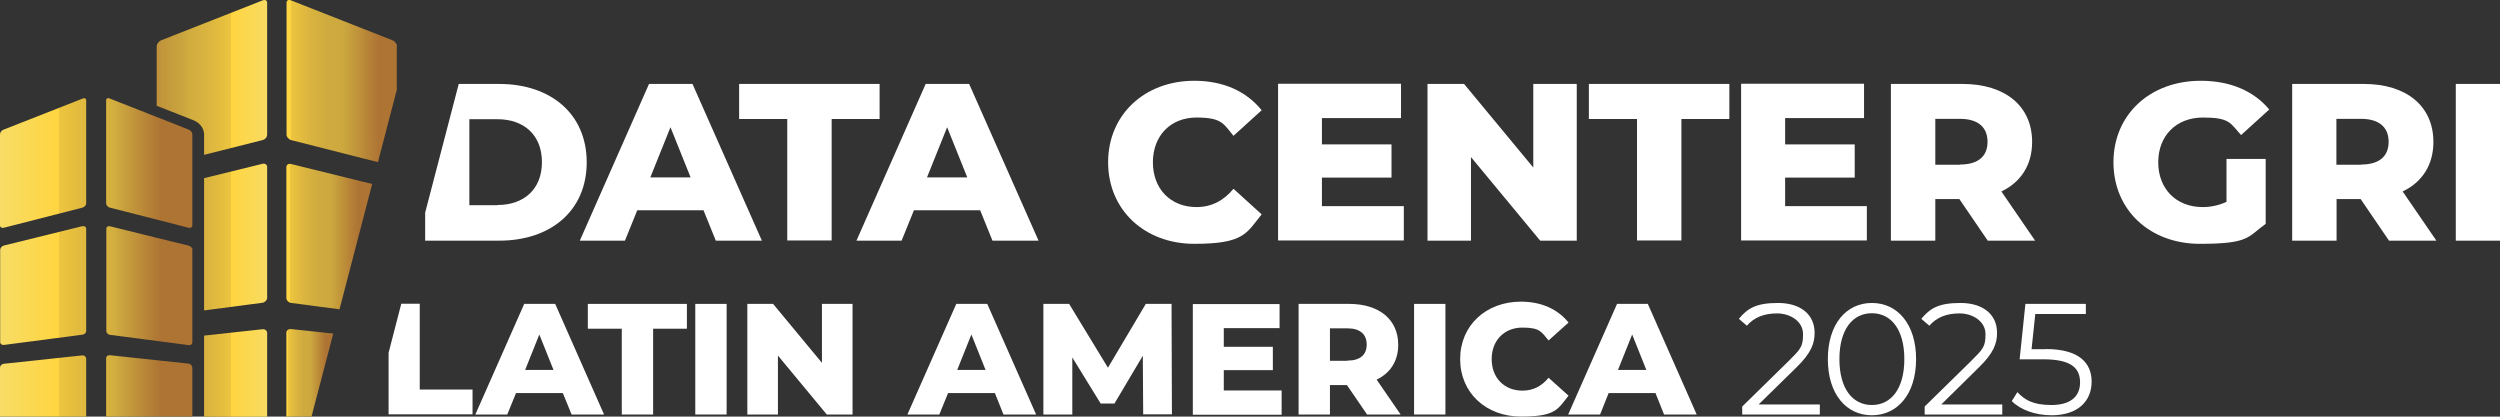<?xml version="1.0" encoding="UTF-8"?>
<svg id="Layer_1" xmlns="http://www.w3.org/2000/svg" xmlns:xlink="http://www.w3.org/1999/xlink" version="1.1" viewBox="0 0 1340.1 223.3">
  <rect x="0" y="0" width="1340.1" height="223.3" fill="#333333" stroke="none"/>
  <!-- Generator: Adobe Illustrator 29.1.0, SVG Export Plug-In . SVG Version: 2.1.0 Build 142)  -->
  <defs>
    <style>
      .st0 {
        fill: url(#linear-gradient2);
      }

      .st1 {
        fill: url(#linear-gradient1);
      }

      .st2 {
        fill: url(#linear-gradient9);
      }

      .st3 {
        fill: url(#linear-gradient3);
      }

      .st4 {
        fill: url(#linear-gradient6);
      }

      .st5 {
        fill: url(#linear-gradient8);
      }

      .st6 {
        fill: url(#linear-gradient7);
      }

      .st7 {
        fill: url(#linear-gradient5);
      }

      .st8 {
        fill: url(#linear-gradient4);
      }

      .st9 {
        fill: url(#linear-gradient11);
      }

      .st10 {
        fill: url(#linear-gradient10);
      }

      .st11 {
        fill: url(#linear-gradient);
      }

      .st12 {
        fill: #fff;
      }
    </style>
    <linearGradient id="linear-gradient" x1="39.1" y1="41.5" x2="160.5" y2="41.5" gradientUnits="userSpaceOnUse">
      <stop offset=".2" stop-color="#ae7434"/>
      <stop offset=".5" stop-color="#cca83f"/>
      <stop offset=".5" stop-color="#cfab3f"/>
      <stop offset=".6" stop-color="#dbb53f"/>
      <stop offset=".7" stop-color="#edc53f"/>
      <stop offset=".7" stop-color="#ffd540"/>
      <stop offset="1" stop-color="#f1e182"/>
    </linearGradient>
    <linearGradient id="linear-gradient1" y1="127.1" x2="160.5" y2="127.1" xlink:href="#linear-gradient"/>
    <linearGradient id="linear-gradient2" x1="39.1" y1="199.9" x2="160.5" y2="199.9" xlink:href="#linear-gradient"/>
    <linearGradient id="linear-gradient3" x1="128.1" y1="43.5" x2="221.6" y2="43.5" gradientUnits="userSpaceOnUse">
      <stop offset="0" stop-color="#f1e182"/>
      <stop offset=".3" stop-color="#ffd540"/>
      <stop offset=".3" stop-color="#edc53f"/>
      <stop offset=".4" stop-color="#dbb53f"/>
      <stop offset=".5" stop-color="#cfab3f"/>
      <stop offset=".6" stop-color="#cca83f"/>
      <stop offset=".8" stop-color="#ae7434"/>
    </linearGradient>
    <linearGradient id="linear-gradient4" x1="133.8" y1="126.8" x2="206.4" y2="126.8" xlink:href="#linear-gradient3"/>
    <linearGradient id="linear-gradient5" x1="142.7" y1="199.9" x2="182.4" y2="199.9" xlink:href="#linear-gradient3"/>
    <linearGradient id="linear-gradient6" x1="-23.8" y1="87.4" x2="160.6" y2="87.4" xlink:href="#linear-gradient3"/>
    <linearGradient id="linear-gradient7" x1="-23.8" y1="153.1" x2="160.6" y2="153.1" xlink:href="#linear-gradient3"/>
    <linearGradient id="linear-gradient8" x1="-23.8" y1="206.9" x2="160.6" y2="206.9" gradientUnits="userSpaceOnUse">
      <stop offset="0" stop-color="#f1e182"/>
      <stop offset=".3" stop-color="#ffd540"/>
      <stop offset=".3" stop-color="#edc53f"/>
      <stop offset=".4" stop-color="#dbb53f"/>
      <stop offset=".5" stop-color="#cfab3f"/>
      <stop offset=".6" stop-color="#cca83f"/>
      <stop offset=".8" stop-color="#ae7434"/>
    </linearGradient>
    <linearGradient id="linear-gradient9" x1="101" y1="87.4" x2="25.5" y2="87.4" gradientUnits="userSpaceOnUse">
      <stop offset=".2" stop-color="#ae7434"/>
      <stop offset=".5" stop-color="#cca83f"/>
      <stop offset=".5" stop-color="#cfab3f"/>
      <stop offset=".6" stop-color="#dbb53f"/>
      <stop offset=".7" stop-color="#edc53f"/>
      <stop offset=".7" stop-color="#ffd540"/>
      <stop offset="1" stop-color="#f1e182"/>
    </linearGradient>
    <linearGradient id="linear-gradient10" x1="101" y1="153.1" x2="25.5" y2="153.1" xlink:href="#linear-gradient9"/>
    <linearGradient id="linear-gradient11" x1="101" y1="206.9" x2="25.5" y2="206.9" xlink:href="#linear-gradient9"/>
  </defs>
  <g>
    <g>
      <path class="st12" d="M225,208.8v-46h-9.9l-6.8,26.3v33h45v-13.3h-28.3Z"/>
      <path class="st12" d="M297.5,162.9h-16.5l-26.2,59.3h17.1l4.7-11.5h25.1l4.7,11.5h17.4l-26.2-59.3ZM281.5,198.3l7.6-19,7.6,19h-15.2Z"/>
      <path class="st12" d="M315.1,162.9v13.3h18.2v46h16.8v-46h18.1v-13.3h-53.1Z"/>
      <path class="st12" d="M372.7,162.9v59.3h16.8v-59.3h-16.8Z"/>
      <path class="st12" d="M440.6,162.9v31.6l-26.2-31.6h-13.8v59.3h16.4v-31.6l26.2,31.6h13.8v-59.3h-16.4Z"/>
      <path class="st12" d="M529.1,162.9h-16.5l-26.2,59.3h17.1l4.7-11.5h25.1l4.6,11.5h17.5l-26.2-59.3ZM513.1,198.3l7.6-19,7.6,19h-15.2Z"/>
      <path class="st12" d="M628,162.9h-13.8l-20.3,34.2-20.8-34.2h-13.8v59.3h15.5v-30.6l15.2,24.7h7.4l15.2-25.6.2,31.4h15.4l-.2-59.3Z"/>
      <path class="st12" d="M656,209.2v-10.8h26.3v-12.5h-26.3v-10h29.9v-12.9h-46.5v59.3h47.6v-13h-31Z"/>
      <path class="st12" d="M737.9,203.5c7.4-3.5,11.6-10,11.6-18.7,0-13.5-10.2-21.9-26.3-21.9h-27.1v59.3h16.8v-15.8h9.1l10.8,15.8h18l-12.8-18.6ZM722.2,193.4h-9.3v-17.4h9.3c6.9,0,10.4,3.2,10.4,8.7s-3.5,8.6-10.4,8.6Z"/>
      <path class="st12" d="M758,162.9v59.3h16.8v-59.3h-16.8Z"/>
      <path class="st12" d="M816.1,209.4c-9.7,0-16.5-6.8-16.5-16.9s6.8-16.9,16.5-16.9,10.2,2.5,14,6.9l10.7-9.6c-5.8-7.2-14.6-11.2-25.5-11.2-18.8,0-32.6,12.8-32.6,30.8s13.8,30.8,32.6,30.8,19.7-4,25.5-11.2l-10.7-9.6c-3.7,4.5-8.3,6.9-14,6.9Z"/>
      <path class="st12" d="M883.3,162.9h-16.5l-26.2,59.3h17.1l4.6-11.5h25.1l4.6,11.5h17.5l-26.2-59.3ZM867.3,198.3l7.6-19,7.6,19h-15.2Z"/>
      <path class="st12" d="M942.8,216.7l20.2-19.8c8-7.8,9.7-12.9,9.7-18.5,0-9.9-7.6-16-19.6-16s-16.4,3-21,8.5l4.3,3.7c3.9-4.5,9.2-6.6,16.2-6.6s13.9,4.2,13.9,11.1-1.3,8-8,14.7l-24.6,24.1v4.3h41.6v-5.4h-32.6Z"/>
      <path class="st12" d="M1003.4,162.4c-13.7,0-23.6,11.3-23.6,30.1s9.9,30.1,23.6,30.1,23.7-11.3,23.7-30.1-10-30.1-23.7-30.1ZM1003.4,217.1c-10.3,0-17.4-8.7-17.4-24.6s7.1-24.6,17.4-24.6,17.4,8.7,17.4,24.6-7.1,24.6-17.4,24.6Z"/>
      <path class="st12" d="M1040.7,216.7l20.1-19.8c8-7.8,9.7-12.9,9.7-18.5,0-9.9-7.6-16-19.6-16s-16.4,3-21,8.5l4.3,3.7c3.9-4.5,9.2-6.6,16.2-6.6s13.9,4.2,13.9,11.1-1.3,8-8,14.7l-24.6,24.1v4.3h41.6v-5.4h-32.6Z"/>
      <path class="st12" d="M1096.6,187.2h-7.6l2-18.9h27.1v-5.4h-32.4l-3.1,29.7h12.6c15.1,0,19.8,4.7,19.8,12.4s-5.3,12.1-15.4,12.1-14.4-2.9-18.2-6.9l-3,4.8c4.6,4.7,12.7,7.6,21.3,7.6,14.5,0,21.5-7.9,21.5-18s-6.8-17.5-24.6-17.5Z"/>
    </g>
    <g>
      <path class="st12" d="M267.6,45h-21.7l-18,69v15h39.7c27.8,0,46.9-16.2,46.9-42s-19.1-42-46.9-42ZM266.6,110h-15v-46.1h15c14.3,0,23.9,8.5,23.9,23s-9.6,23-23.9,23Z"/>
      <path class="st12" d="M371.3,45h-23.4l-37.1,84h24.2l6.6-16.3h35.5l6.6,16.3h24.7l-37.2-84ZM348.6,95.1l10.8-26.9,10.8,26.9h-21.6Z"/>
      <path class="st12" d="M396.2,45v18.8h25.8v65.1h23.8V63.8h25.7v-18.8h-75.2Z"/>
      <path class="st12" d="M519.6,45h-23.4l-37.1,84h24.2l6.6-16.3h35.5l6.6,16.3h24.7l-37.2-84ZM496.9,95.1l10.8-26.9,10.8,26.9h-21.6Z"/>
      <path class="st12" d="M641.4,111c-13.8,0-23.4-9.6-23.4-24s9.6-24,23.4-24,14.5,3.5,19.8,9.8l15.1-13.7c-8.2-10.2-20.6-15.8-36.1-15.8-26.6,0-46.2,18.1-46.2,43.7s19.6,43.7,46.2,43.7,27.9-5.6,36.1-15.8l-15.1-13.7c-5.3,6.4-11.8,9.8-19.8,9.8Z"/>
      <path class="st12" d="M708.6,110.6v-15.4h37.3v-17.8h-37.3v-14.1h42.4v-18.4h-65.9v84h67.4v-18.4h-43.9Z"/>
      <path class="st12" d="M821.9,45v44.8l-37.1-44.8h-19.6v84h23.3v-44.8l37.1,44.8h19.6V45h-23.3Z"/>
      <path class="st12" d="M851.7,45v18.8h25.8v65.1h23.8V63.8h25.7v-18.8h-75.2Z"/>
      <path class="st12" d="M956.9,110.6v-15.4h37.3v-17.8h-37.3v-14.1h42.3v-18.4h-65.9v84h67.4v-18.4h-43.9Z"/>
      <path class="st12" d="M1072.9,102.6c10.4-5,16.4-14.2,16.4-26.5,0-19.2-14.4-31.1-37.3-31.1h-38.4v84h23.8v-22.3h12.9l15.2,22.3h25.4l-18.1-26.4ZM1050.6,88.3h-13.2v-24.6h13.2c9.8,0,14.8,4.6,14.8,12.3s-4.9,12.2-14.8,12.2Z"/>
      <path class="st12" d="M1193.5,108.2c-4.2,1.9-8.4,2.8-12.8,2.8-14.2,0-23.8-9.8-23.8-24s9.6-24,24-24,14.6,3,20.4,9.4l15.1-13.7c-8.3-10-21-15.4-36.7-15.4-27.2,0-46.8,18.1-46.8,43.7s19.5,43.7,46.3,43.7,25.5-3.7,35.3-10.7v-34.8h-21v23Z"/>
      <path class="st12" d="M1288,102.6c10.4-5,16.4-14.2,16.4-26.5,0-19.2-14.4-31.1-37.3-31.1h-38.4v84h23.8v-22.3h12.9l15.2,22.3h25.4l-18.1-26.4ZM1265.6,88.3h-13.2v-24.6h13.2c9.8,0,14.8,4.6,14.8,12.3s-4.9,12.2-14.8,12.2Z"/>
      <path class="st12" d="M1316.4,45v84h23.8V45h-23.8Z"/>
    </g>
  </g>
  <g>
    <g>
      <path class="st11" d="M143.2,1.5v70.7c0,1.3-1.1,2.6-2.5,2.9l-31.3,7.9v-11c0-3.1-2.3-6.2-5.6-7.5l-19.8-7.8V24.8c0-1.2,1.1-2.7,2.4-3.2L140.8.2c1.3-.5,2.4,0,2.4,1.3Z"/>
      <path class="st1" d="M143.2,89.5v70.2c0,1.2-1.2,2.4-2.6,2.6l-31.2,4.1v-70.9l31.3-7.7c1.4-.3,2.5.4,2.5,1.7Z"/>
      <path class="st0" d="M143.2,178.5v44.9h-33.8v-43.5l31.2-3.4c1.4-.2,2.6.7,2.6,2Z"/>
      <path class="st3" d="M212.7,24.8v23.3l-10.1,38.8-7.6-1.9-38.9-9.9c-1.4-.4-2.5-1.7-2.5-2.9V1.5c0-1.3,1.1-1.9,2.4-1.3l54.4,21.4c1.3.5,2.4,2,2.4,3.2Z"/>
      <path class="st8" d="M199.5,98.6l-17.5,67.2-25.9-3.4c-1.4-.2-2.6-1.4-2.6-2.6v-70.2c0-1.3,1.2-2,2.5-1.7l38.9,9.6,4.6,1.1Z"/>
      <path class="st7" d="M178.6,178.9l-11.6,44.4h-13.5v-44.9c0-1.3,1.2-2.2,2.6-2l22.5,2.4Z"/>
    </g>
    <g>
      <path class="st4" d="M44.3,52.8c1-.4,1.9,0,1.9,1v55.2c0,1-.9,2-2,2.3L2,122.1c-1.1.3-2-.3-2-1.3v-48.8c0-1,.8-2.1,1.9-2.5l42.5-16.7Z"/>
      <path class="st6" d="M44.2,121.3c1.1-.3,2,.3,2,1.3v54.8c0,1-.9,1.9-2,2l-42.1,5.5c-1.1.1-2-.5-2-1.5v-49.5c0-1,.9-2,2-2.3l42.2-10.4Z"/>
      <path class="st5" d="M46.2,192v31.3H0v-26.3c0-.9.8-1.8,1.9-2,0,0,0,0,.1,0l42.1-4.5c1.1-.1,2,.6,2,1.6Z"/>
      <path class="st2" d="M103.1,72v48.8c0,1-.9,1.6-2,1.3l-17.1-4.4-25.1-6.4c-1.1-.3-2-1.3-2-2.3v-55.2c0-1,.9-1.5,1.9-1l25.2,9.9,17.2,6.8c1,.4,1.9,1.5,1.9,2.5Z"/>
      <path class="st10" d="M103.1,134v49.5c0,1-.9,1.7-2,1.5l-16-2.1-26.1-3.4c-1.1-.1-2-1.1-2-2.1v-54.8c0-1,.9-1.6,2-1.3l25.1,6.2,17.1,4.2c1.1.3,2,1.3,2,2.3Z"/>
      <path class="st9" d="M103.1,197v26.3h-46.2v-31.3c0-1,.9-1.7,2-1.6l25.1,2.7,17,1.8c1.1.1,2,1,2,2Z"/>
    </g>
  </g>
</svg>